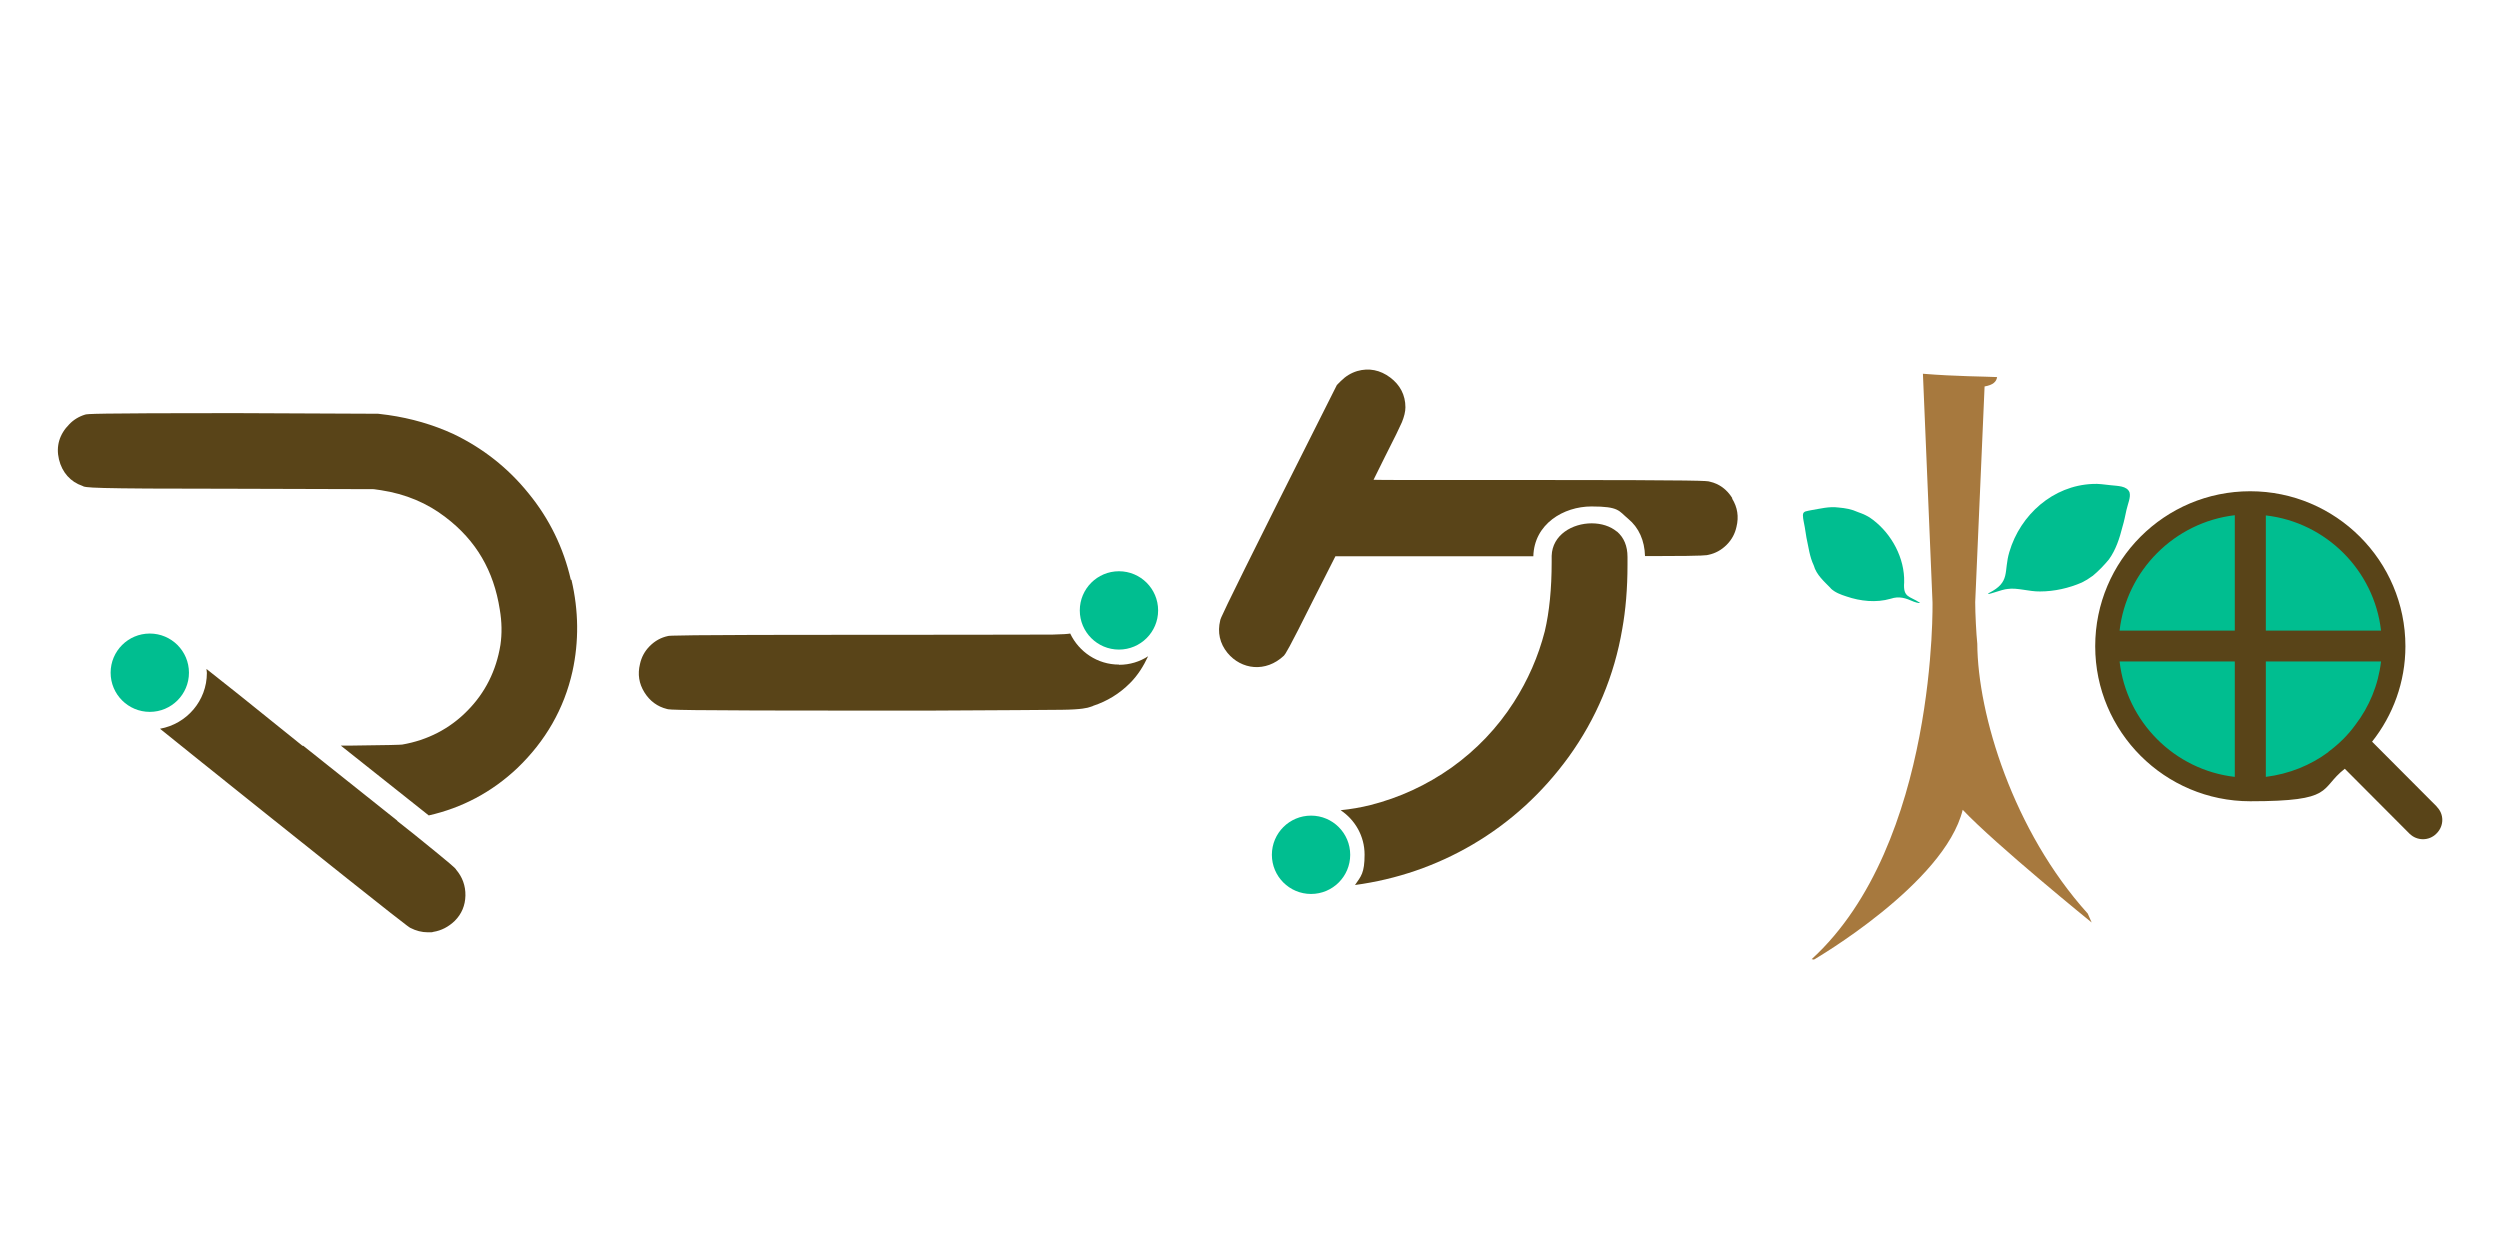 <?xml version="1.0" encoding="UTF-8"?>
<svg id="_レイヤー_2" xmlns="http://www.w3.org/2000/svg" version="1.1" viewBox="0 0 1200 600">
  <!-- Generator: Adobe Illustrator 29.8.2, SVG Export Plug-In . SVG Version: 2.1.1 Build 3)  -->
  <defs>
    <style>
      .st0 {
        fill: #00be90;
      }

      .st1 {
        fill: #a7793e;
      }

      .st2 {
        fill: #594418;
      }
    </style>
  </defs>
  <g>
    <path class="st1" d="M923,179.4c15.6,1.3,30.2,1.3,35.6,1.6-.3,2.2-1.9,3.8-6,4.5l-4.5,103.5c0,5.5.5,15.2,1,20,.2,34,17.2,89.8,53,129.5l1.9,4.3s-45.9-37.2-61.9-54.1c-8.7,35.5-71.4,71.9-71.4,71.9l-1.1-.2c60.6-55.4,58-172.8,58-171.4l-4.6-109.6h0Z"/>
    <g>
      <path class="st0" d="M878.7,282.4c2.1,2,4.8,3,7.6,3.9,6.7,2.3,14.3,3.1,21.2,1.1,4.2-1.4,7.2-.3,11.1,1.4,1.9.7,3.2.8,2.9.5-4.9-3.3-8.1-2.3-7.5-9.8.3-11.5-5.9-23.1-15-30-2.1-1.7-4.6-2.8-7.2-3.7-3.1-1.4-5.9-1.9-9.4-2.2-4.4-.6-8.8.6-13.1,1.3-2,.5-3.9.3-3.9,2.4,0,1.8.6,3.9.9,5.8.3,1.7.5,3.3.8,5,1,4.5,1.5,9.1,3.5,13.3,1.3,4.6,5,7.7,8.2,11h0Z"/>
      <path class="st0" d="M1004.2,276.6c-1.6,1.2-3.1,2.1-4.9,3-6.2,2.7-13.2,4.3-20.1,4.3-5.2.1-11-1.9-15.5-1.2-2.7.1-11.1,3.6-9.1,2,10.7-5.4,7-10.1,9.9-19.8,5.3-17.9,21-31.8,39.9-32.6,2.9-.2,5.7.3,8.7.6,3.2.4,7.9.2,9.1,3.5.6,2.4-.8,5.3-1.5,8.4-.6,2.7-1.1,5.4-1.9,8-1.4,5.6-3.2,11.1-6.5,15.7-2.4,2.9-5,5.6-7.9,8h-.1Z"/>
    </g>
  </g>
  <g>
    <rect class="st0" x="1011.3" y="241.3" width="137.7" height="137.7" rx="59.8" ry="59.8"/>
    <path class="st2" d="M1169.7,387.2l-31.1-31.2c10-12.6,16-28.6,16-45.8,0-41-33.4-74.4-74.5-74.4s-74.4,33.3-74.4,74.4,33.4,74.4,74.4,74.4,32.9-5.8,45.4-15.6l31.1,31.2c3.6,3.5,9.3,3.5,12.8,0l.2-.2c3.6-3.6,3.6-9.3,0-12.8h0ZM1072.7,372.9c-28.9-3.3-52-26.4-55.3-55.4h55.3v55.4ZM1072.7,302.7h-55.3c3.3-28.9,26.4-52,55.3-55.4v55.4ZM1087.6,247.4c28.9,3.3,52,26.4,55.3,55.3h-55.3v-55.4h0ZM1117.6,361c-8.5,6.3-18.8,10.5-30,11.9v-55.4h55.3c-1.3,11.3-5.7,21.8-12.3,30.4-3.6,5-8,9.3-13,13Z"/>
  </g>
  <path class="st2" d="M831.5,239.1c-2.6-4.2-6.3-6.9-10.8-7.9-1.2-.4-2.2-.8-85.6-.8s-66.5,0-75.8-.1c1.4-2.8,3.2-6.5,5.5-11.1,4.5-8.8,7.2-14.4,8.1-16.5,1.1-2.7,1.7-5.1,1.7-7.2,0-5.8-2.5-10.7-7.3-14.3-4.8-3.6-10.2-4.7-15.8-3.1h0c-3,.9-5.6,2.5-7.9,4.8l-1.9,1.9-28,55.7c-27.7,55.4-27.9,56.5-28,57.3-1.4,5.7-.2,11.1,3.5,15.6,6.6,8,18.3,9.6,27.1,1.3.7-.8,1.9-2.3,13.9-26.4l10.8-21.3h95c.4-15.5,14.5-23.9,27.9-23.9s13,2.1,17.6,5.9c5.2,4.3,7.9,10.5,8.1,17.9h7.5c21.2,0,22.4-.4,23-.6,3.3-.7,6.2-2.3,8.7-4.8s4-5.4,4.7-8.6c1.2-4.9.5-9.4-2.1-13.6h0Z"/>
  <circle class="st0" cx="537.1" cy="293" r="18.8"/>
  <path class="st2" d="M537.1,319c-10.3,0-19.2-6.1-23.4-14.9-1.1.2-3.5.4-8.4.5-6.5,0-28.8.1-66.8.1h-21c-95.1,0-96.2.4-96.9.6-3.3.7-6.2,2.3-8.7,4.8-2.5,2.5-4,5.4-4.7,8.6-1.2,4.9-.5,9.4,2.1,13.6,2.6,4.2,6.3,6.9,10.8,8,1.2.4,2.2.8,99.5.8h24.5c37.1-.2,58.9-.3,65.5-.4,9.4-.1,12.5-.9,13.8-1.4.8-.2,1.4-.5,1.3-.5,6.7-2.2,12.6-5.8,17.7-10.9,3.8-3.8,6.5-8.2,8.7-12.9-4,2.6-8.8,4.1-13.9,4.1h0Z"/>
  <circle class="st0" cx="629.3" cy="410.3" r="18.8"/>
  <path class="st2" d="M776,255.1c-3-2.5-7.3-3.9-12-3.9-9.2,0-18.9,5.5-19.2,15.6v3c0,12.7-1.1,23.9-3.3,33.2-3.1,12.1-8.1,23.5-14.9,34.1-7.8,12.2-17.9,22.8-29.8,31.3-12,8.5-25.1,14.5-38.9,18-4.7,1.2-9.5,2-14.4,2.5,6.9,4.6,11.5,12.4,11.5,21.3s-1.7,10.4-4.6,14.6c20-2.7,39-9.2,56.4-19.4,18.1-10.6,33.6-24.8,46.1-42,13.3-18.4,22-39.1,25.8-61.6,1.6-8.9,2.5-19.2,2.5-30.6v-3.9c0-5.2-1.7-9.3-5.1-12.2h0Z"/>
  <path class="st2" d="M274,278.3c-3.5-15.3-10.3-29.3-20.3-41.5-9.9-12.3-22.1-21.8-36.1-28.5-9.6-4.4-20.1-7.5-31.3-9.1l-4.8-.6-68.7-.3c-69.5,0-70.8.4-71.9.7h0c-3,.9-5.6,2.5-7.6,4.6-4.8,4.8-6.5,10.6-5,16.9,1.5,6.3,5.6,10.8,11.2,12.7,1.5.9,2.4,1.4,71.9,1.4l68,.2,3.5.5c11.8,1.8,22.2,6.2,31,13,14.6,11.1,23.1,25.6,26,44.3,1,5.9,1.1,11.6.3,17-2,12.3-7.3,22.9-15.8,31.5-8.5,8.7-19.2,14.2-31.4,16.3-1.1.1-5.8.3-25.7.5h-3.7l42.2,33.5c15.9-3.6,30.2-11.1,42.4-22.6,13.6-13,22.6-28.6,26.6-46.6,3.1-14.2,3-29-.5-43.9h0Z"/>
  <circle class="st0" cx="71.9" cy="322.9" r="18.8"/>
  <path class="st2" d="M218.9,417.3c-.5-.7-1.4-1.7-19.6-16.4l-8.7-6.9c0,0,.1,0,.2,0l-45.2-36h-.4l-30.2-24.3c-6.2-4.9-11.4-9-15.9-12.6,0,.6.2,1.2.2,1.9,0,13.4-9.7,24.5-22.5,26.8,10.1,8.1,25.9,20.9,51,40.9,67.3,53.8,68.4,54.3,69.2,54.7,2.7,1.4,5.5,2.1,8.3,2.1s1.8,0,2.7-.2c3.8-.6,7.3-2.4,10.3-5.3,3.3-3.3,5-7.4,5.1-12.1.1-4.8-1.5-9-4.5-12.5h0Z"/>
</svg>
